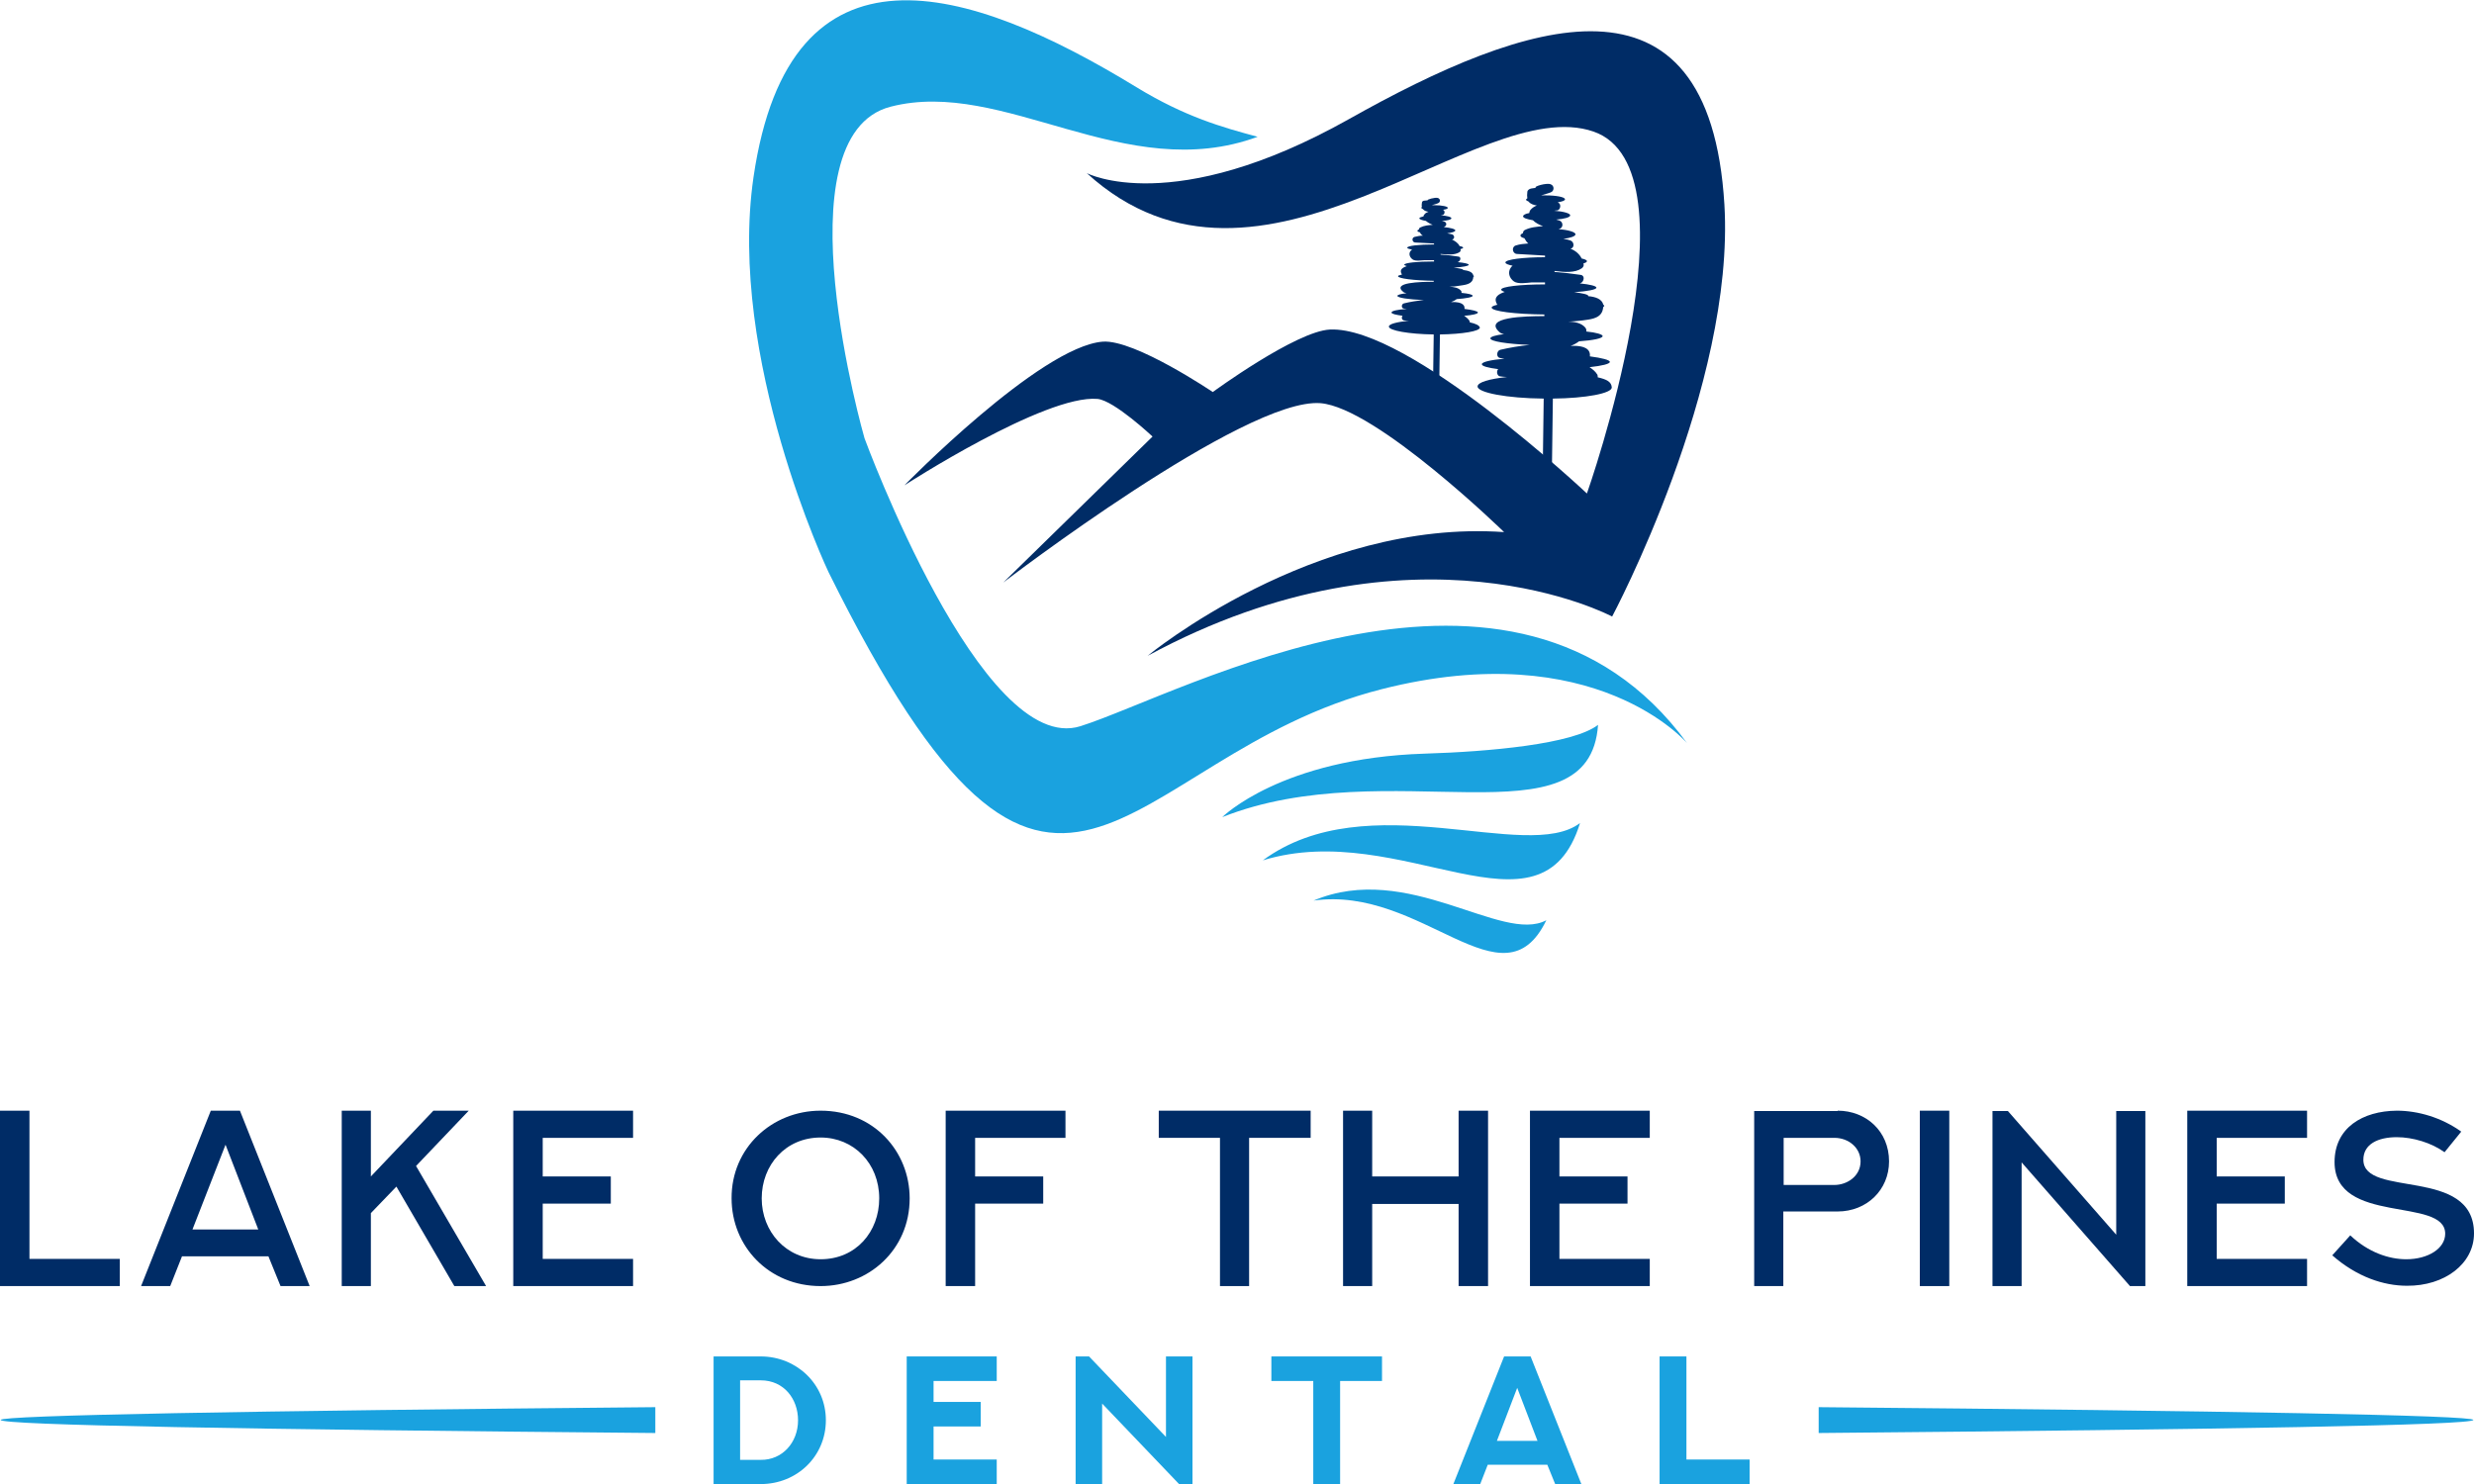 <?xml version="1.0" encoding="utf-8"?>
<!-- Generator: Adobe Illustrator 24.3.0, SVG Export Plug-In . SVG Version: 6.00 Build 0)  -->
<svg version="1.1" id="Layer_1" xmlns="http://www.w3.org/2000/svg" xmlns:xlink="http://www.w3.org/1999/xlink" x="0px" y="0px"
	 viewBox="0 0 755.8 453.5" style="enable-background:new 0 0 755.8 453.5;" xml:space="preserve">
<style type="text/css">
	.st0{fill:#002C66;}
	.st1{fill:#1AA2DF;}
</style>
<g id="Layer_4">
	<g id="XMLID_3039_">
		<g id="XMLID_615_">
			<g id="XMLID_671_">
				<g id="XMLID_672_">
					<path id="XMLID_673_" class="st0" d="M9,339.4v45.3h27.6v8.3H0v-53.6H9z"/>
				</g>
			</g>
			<g id="XMLID_666_">
				<g id="XMLID_667_">
					<path id="XMLID_668_" class="st0" d="M73.3,339.4L94.6,393h-8.9l-3.7-9.1H55.6l-3.6,9.1h-8.9l21.3-53.6H73.3z M58.8,375.7h20.1
						l-10-25.9L58.8,375.7z"/>
				</g>
			</g>
			<g id="XMLID_662_">
				<g id="XMLID_663_">
					<path id="XMLID_664_" class="st0" d="M143.2,339.4l-16.1,16.9l21.4,36.7h-9.7l-17.7-30.4l-7.8,8.1V393h-8.9v-53.6h8.9v20.1
						l19.1-20.1H143.2z"/>
				</g>
			</g>
			<g id="XMLID_658_">
				<g id="XMLID_659_">
					<path id="XMLID_660_" class="st0" d="M193.4,339.4v8.3h-27.6v11.8h20.8v8.3h-20.8v16.9h27.6v8.3h-36.6v-53.6H193.4z"/>
				</g>
			</g>
			<g id="XMLID_653_">
				<g id="XMLID_654_">
					<path id="XMLID_655_" class="st0" d="M250.7,339.4c16.2,0,27.2,12.4,27.2,26.8c0,15.8-12.6,26.8-27.2,26.8
						c-15.9,0-27.2-12.2-27.2-26.8C223.4,350.8,235.8,339.4,250.7,339.4z M250.7,384.8c10.8,0,17.9-8.4,17.9-18.6
						c0-10.7-7.8-18.6-17.9-18.6c-10.7,0-18,8.4-18,18.6C232.7,376.3,240.1,384.8,250.7,384.8z"/>
				</g>
			</g>
			<g id="XMLID_649_">
				<g id="XMLID_650_">
					<path id="XMLID_651_" class="st0" d="M325.5,339.4v8.3h-27.6v11.8h20.8v8.3h-20.8V393h-9v-53.6H325.5z"/>
				</g>
			</g>
			<g id="XMLID_645_">
				<g id="XMLID_646_">
					<path id="XMLID_647_" class="st0" d="M400.4,339.4v8.3h-18.8V393h-8.9v-45.3H354v-8.3H400.4z"/>
				</g>
			</g>
			<g id="XMLID_641_">
				<g id="XMLID_642_">
					<path id="XMLID_643_" class="st0" d="M454.6,339.4V393h-9v-25.1h-26.4V393h-8.9v-53.6h8.9v20.1h26.4v-20.1H454.6z"/>
				</g>
			</g>
			<g id="XMLID_637_">
				<g id="XMLID_638_">
					<path id="XMLID_639_" class="st0" d="M504,339.4v8.3h-27.6v11.8h20.8v8.3h-20.8v16.9H504v8.3h-36.6v-53.6H504z"/>
				</g>
			</g>
			<g id="XMLID_632_">
				<g id="XMLID_633_">
					<path id="XMLID_634_" class="st0" d="M561.4,339.4c8.6,0,15.7,6.2,15.7,15.5c0,8.7-6.8,15.3-15.7,15.3h-16.6V393h-8.9v-53.5
						H561.4z M560.4,362.1c3.9,0,8-2.7,8-7.2c0-4.2-3.7-7.2-8-7.2h-15.5v14.4H560.4z"/>
				</g>
			</g>
			<g id="XMLID_628_">
				<g id="XMLID_629_">
					<path id="XMLID_630_" class="st0" d="M586.5,339.4h9V393h-9V339.4z"/>
				</g>
			</g>
			<g id="XMLID_624_">
				<g id="XMLID_625_">
					<path id="XMLID_626_" class="st0" d="M655.4,339.4V393h-4.7l-33.1-37.8V393h-8.9v-53.5h4.7l33.1,37.8v-37.8H655.4z"/>
				</g>
			</g>
			<g id="XMLID_620_">
				<g id="XMLID_621_">
					<path id="XMLID_622_" class="st0" d="M704.8,339.4v8.3h-27.6v11.8H698v8.3h-20.8v16.9h27.6v8.3h-36.6v-53.6H704.8z"/>
				</g>
			</g>
			<g id="XMLID_616_">
				<g id="XMLID_617_">
					<path id="XMLID_618_" class="st0" d="M718,377.5c5.5,5.2,11.8,7.3,17.1,7.3c6.7,0,11.9-3.3,11.9-7.8c0-11.4-33.8-2.5-33.8-21.9
						c0-10.5,8.6-15.6,19-15.7c6.5,0,13.7,2.1,19.7,6.4l-5.1,6.3c-4-2.9-9.7-4.6-14.6-4.6c-5.7,0-10.2,2.1-10.2,6.9
						c0,11.8,33.8,2,33.8,22.5c0,9.3-9,16.1-20.5,16c-7.1,0-15.3-2.7-22.8-9.3L718,377.5z"/>
				</g>
			</g>
		</g>
	</g>
</g>
<g id="Layer_3">
	<g id="Layer_11">
		<g id="XMLID_2996_">
			<path id="XMLID_2997_" class="st1" d="M253.1,174.8c0,0-31-65.3-22.9-120.7c11.1-75.8,65.7-58.8,116.9-27.5
				c14.9,9.1,26.3,12.3,37.1,15.2c-40.5,14.9-77.5-18.1-112.1-9.2c-34.6,8.9-8,101.3-8,101.3s35.8,97.6,66,88
				c30.7-9.7,132.6-66.9,185.3,5.2c0,0-28-33.1-93.3-16.5C341.6,231,323,316,253.1,174.8z"/>
		</g>
	</g>
	<g id="Layer_10">
		<path id="XMLID_2995_" class="st0" d="M488.1,115.3c0-0.3,0-0.6-0.1-0.8c-0.6-1-1.5-1.7-2.4-2.3c3.8-0.4,6.2-1,6.2-1.6
			c0-0.6-2.3-1.2-6.1-1.7c0,0,0,0,0,0c0.3-2.6-2.4-3.1-4.2-3.2c-0.6,0-1.1,0-1.7,0c0.9-0.3,1.8-0.8,2.6-1.4c4.3-0.3,7.2-0.9,7.2-1.6
			c0-0.5-1.9-1.1-5-1.4c0.1-0.4,0-0.8-0.3-1.2c-1.2-1.4-3.2-1.8-5.2-1.8c1.5-0.1,3-0.2,4.5-0.4c1.8-0.3,5-0.4,5.9-2.8
			c0.2-0.5,0.2-0.9,0.3-1.3c0.2-0.1,0.2-0.2,0.3-0.3c0-0.1-0.1-0.3-0.3-0.4c-0.4-1.7-2.3-2.4-4.6-2.6c0,0,0-0.1,0-0.1
			c0-0.4-1.7-0.8-4.3-1.1c4.1-0.3,6.8-0.8,6.8-1.4c0-0.5-2-1-5.1-1.3c0.1,0,0.2-0.1,0.3-0.1c1-0.4,1.4-2.3,0-2.5
			c-2.7-0.4-5.3-0.7-8-0.9l0-0.3c3.1,0.4,6.3,0.6,8.3-0.8c0.3-0.2,0.7-0.7,0.6-1.1c0-0.2,0-0.3-0.1-0.4c0.7-0.2,1.1-0.4,1.1-0.7
			c0-0.3-0.6-0.6-1.6-0.8c-0.7-1.4-1.9-2.4-3.4-3c1.3-0.3,1.1-2.1,0-2.5c-0.5-0.2-1.3-0.4-2.2-0.5c2.2-0.3,3.7-0.8,3.7-1.4
			c0-0.7-2.1-1.3-5.1-1.6c0.2-0.1,0.3-0.2,0.5-0.2c1-0.6,0.7-2.1-0.3-2.4c-0.1,0-0.5-0.2-1-0.3c2.5-0.2,4.3-0.7,4.3-1.3
			c0-0.6-2-1.2-4.9-1.4c0.5-0.1,0.9-0.1,0.9-0.1c0.9-0.1,1.3-1.6,0.6-2.2c-0.1-0.1-0.3-0.2-0.4-0.3c1.4-0.2,2.2-0.5,2.2-0.9
			c0-0.7-2.7-1.2-6-1.2c-0.5,0-0.9,0-1.3,0c1.2-0.3,2.9-0.9,2.9-0.9c1.2-0.4,1.2-2.1,0-2.5c-1.2-0.5-5.4,0.7-4.5,1.1
			c-0.5,0.1-1,0.1-1.4,0.2c-0.5,0.1-1.1,0.4-1.2,1c-0.1,0.8-0.1,1.5,0,2c-0.2,0.1-0.4,0.3-0.4,0.4c0,0.2,0.3,0.4,0.8,0.6
			c0.5,0.7,1.4,1,2.5,1.2c-0.8,0.3-1.4,0.7-2,1.4c-0.2,0.3-0.3,0.6-0.3,0.9c-1.2,0.2-1.9,0.6-1.9,1c0,0.5,1.2,0.9,3,1.2
			c0.8,0.8,1.9,1.4,3.1,1.8c-1.9,0.2-3.8,0.3-5.6,1.2c-0.4,0.2-0.5,0.6-0.6,1c-0.5,0.2-0.7,0.4-0.7,0.7c0,0.3,0.4,0.6,1.2,0.8
			c0.4,0.7,0.7,1.2,1.2,1.6c-1.3,0.1-2.6,0.2-3.8,0.6c-1.4,0.4-1.1,2.5,0.3,2.6c2.9,0.2,5.7,0.3,8.6,0.5l0,0.5
			c-6.7,0-12.1,0.7-12.1,1.6c0,0.4,0.8,0.7,2.2,1c-0.2,0.2-0.4,0.3-0.5,0.5c-1.1,1.5-0.5,3.3,0.9,4.3c1.3,0.9,4.1,0.4,5.4,0.3
			c1.4,0,2.7,0,4.1,0l0,0.6c-7.5,0-13.4,0.7-13.4,1.6c0,0.2,0.4,0.5,1.1,0.7c-1.7,0.6-3.6,1.5-2.4,3.7c0,0.1,0.1,0.2,0.2,0.2
			c-1.1,0.3-1.8,0.5-1.8,0.9c0,1.1,7.1,2,16.1,2.1l0,0.5c-6,0-18.9,0.3-13.7,4.9c0.3,0.3,0.8,0.5,1.4,0.6c-2.6,0.3-4.2,0.8-4.2,1.3
			c0,0.9,5,1.7,12,2c-3,0.3-6,0.8-9,1.5c-1.1,0.3-1.3,2.3,0,2.5c0.4,0.1,0.9,0.1,1.3,0.2c-4.2,0.4-6.9,1-6.9,1.7
			c0,0.6,1.9,1.1,5,1.5c0,0,0,0,0,0c-0.6,0.6-0.4,2,0.5,2.2c0.7,0.1,1.5,0.2,2.2,0.2c-5.4,0.6-9,1.6-9,2.9c0,1.9,9,3.6,20.2,3.7
			l-0.3,22.4l2.8,0l0.3-22.4c10.1-0.1,18-1.6,18-3.4C492.3,116.6,490.7,115.9,488.1,115.3z"/>
	</g>
	<g id="Layer_9">
		<path id="XMLID_2994_" class="st0" d="M449,98.5c0-0.2,0-0.4-0.1-0.5c-0.4-0.6-1-1.1-1.6-1.5c2.6-0.2,4.2-0.6,4.2-1
			c0-0.4-1.6-0.8-4.1-1.1c0,0,0,0,0,0c0.2-1.7-1.7-2-2.9-2.1c-0.4,0-0.8,0-1.2,0c0.6-0.2,1.2-0.5,1.7-0.9c2.9-0.2,4.9-0.6,4.9-1
			c0-0.4-1.3-0.7-3.4-0.9c0-0.3,0-0.5-0.2-0.7c-0.8-0.9-2.1-1.1-3.5-1.2c1,0,2.1-0.1,3.1-0.3c1.2-0.2,3.4-0.3,4-1.8
			c0.1-0.3,0.2-0.6,0.2-0.9c0.1-0.1,0.2-0.1,0.2-0.2c0-0.1-0.1-0.2-0.2-0.2c-0.2-1.1-1.5-1.5-3.1-1.7c0,0,0,0,0,0
			c0-0.3-1.1-0.5-2.9-0.7c2.8-0.2,4.6-0.5,4.6-0.9c0-0.3-1.3-0.6-3.4-0.8c0.1,0,0.1,0,0.2-0.1c0.7-0.3,1-1.5,0-1.6
			c-1.8-0.3-3.6-0.5-5.4-0.6l0-0.2c2.1,0.2,4.2,0.4,5.7-0.5c0.2-0.1,0.5-0.4,0.4-0.7c0-0.1,0-0.2,0-0.3c0.5-0.1,0.8-0.3,0.8-0.4
			c0-0.2-0.4-0.4-1.1-0.5c-0.4-0.9-1.3-1.5-2.3-2c0.9-0.2,0.8-1.3,0-1.6c-0.4-0.1-0.9-0.2-1.5-0.3c1.5-0.2,2.5-0.5,2.5-0.9
			c0-0.4-1.4-0.8-3.5-1c0.1-0.1,0.2-0.1,0.3-0.2c0.7-0.4,0.5-1.3-0.2-1.5c-0.1,0-0.3-0.1-0.7-0.2c1.7-0.1,2.9-0.4,2.9-0.8
			c0-0.4-1.4-0.8-3.3-0.9c0.4,0,0.6-0.1,0.6-0.1c0.6-0.1,0.8-1,0.4-1.4c-0.1-0.1-0.2-0.2-0.3-0.2c0.9-0.1,1.5-0.3,1.5-0.6
			c0-0.4-1.8-0.8-4-0.8c-0.3,0-0.6,0-0.9,0c0.8-0.2,2-0.6,1.9-0.6c0.8-0.3,0.8-1.3,0-1.6c-0.8-0.3-3.6,0.5-3.1,0.7
			c-0.3,0-0.6,0.1-1,0.1c-0.3,0-0.8,0.2-0.8,0.6c-0.1,0.5-0.1,1,0,1.3c-0.1,0.1-0.2,0.2-0.2,0.3c0,0.1,0.2,0.3,0.5,0.4
			c0.4,0.5,1,0.7,1.7,0.8c-0.5,0.2-1,0.4-1.3,0.9c-0.2,0.2-0.2,0.4-0.2,0.5c-0.8,0.2-1.3,0.4-1.3,0.6c0,0.3,0.8,0.6,2,0.8
			c0.6,0.5,1.3,0.9,2.1,1.2c-1.3,0.1-2.6,0.2-3.8,0.8c-0.3,0.1-0.4,0.4-0.4,0.6c-0.3,0.1-0.5,0.3-0.5,0.4c0,0.2,0.3,0.4,0.8,0.5
			c0.2,0.5,0.5,0.8,0.9,1c-0.9,0-1.7,0.2-2.6,0.4c-0.9,0.3-0.7,1.6,0.2,1.7c1.9,0.1,3.9,0.2,5.8,0.3l0,0.3c-4.6,0-8.2,0.4-8.2,1
			c0,0.2,0.6,0.4,1.5,0.6c-0.1,0.1-0.3,0.2-0.4,0.3c-0.8,0.9-0.3,2.1,0.6,2.7c0.9,0.6,2.8,0.2,3.7,0.2c0.9,0,1.8,0,2.8,0l0,0.4
			c-5.1,0-9.1,0.4-9.1,1c0,0.1,0.3,0.3,0.8,0.4c-1.1,0.4-2.4,1-1.6,2.4c0,0.1,0.1,0.1,0.1,0.2c-0.8,0.2-1.2,0.3-1.2,0.5
			c0,0.7,4.8,1.3,10.9,1.4l0,0.3c-4.1,0-12.9,0.2-9.3,3.1c0.2,0.2,0.6,0.3,1,0.4c-1.8,0.2-2.8,0.5-2.8,0.8c0,0.6,3.4,1.1,8.1,1.3
			c-2.1,0.2-4.1,0.5-6.1,1c-0.8,0.2-0.9,1.5,0,1.6c0.3,0,0.6,0.1,0.9,0.1c-2.9,0.2-4.7,0.6-4.7,1.1c0,0.4,1.3,0.7,3.4,1c0,0,0,0,0,0
			c-0.4,0.4-0.3,1.3,0.4,1.4c0.5,0.1,1,0.1,1.5,0.1c-3.7,0.4-6.1,1-6.1,1.8c0,1.2,6.1,2.3,13.7,2.4l-0.2,14.4l1.9,0l0.2-14.4
			c6.9-0.1,12.2-1,12.2-2.1C451.9,99.4,450.8,98.9,449,98.5z"/>
	</g>
	<g id="Layer_8">
		<path id="XMLID_2978_" class="st0" d="M526.8,62.5C522.2-13.5,466,6.1,412.1,36.4S332,52.9,332,52.9
			c53.3,48.6,119.4-24.9,154.8-12.7c33.1,11.4-2,110.6-2,110.6s-54.4-51.2-78.5-50.1c-10.4,0.5-35.8,19.1-35.8,19.1
			s-23.8-16.1-33.6-15.4c-19.2,1.5-60.6,43.9-60.6,43.9s42.9-27.8,59-26.4c5.1,0.5,16.8,11.5,16.8,11.5L306.5,178
			c0,0,73.8-56.6,96.9-54.8c17.1,1.4,56.1,39.4,56.1,39.4c-58.2-4.1-108.9,37.8-108.9,37.8c81.7-44.2,141.9-12,141.9-12
			S530.1,118,526.8,62.5z"/>
	</g>
	<g id="Layer_7">
		<path id="XMLID_2977_" class="st1" d="M488.2,221.5c-2.6,37.5-63.9,8-114.8,28.2c0,0,18-18,61.8-19.4
			C454.9,229.7,480.6,227.4,488.2,221.5z"/>
	</g>
	<g id="Layer_6">
		<path id="XMLID_3003_" class="st1" d="M482.7,251.5c-11.9,38.5-54.4-1.6-96.9,11.4C417.9,239.3,466.4,263.9,482.7,251.5z"/>
	</g>
	<g id="Layer_5">
		<path id="XMLID_2975_" class="st1" d="M472.4,281.2c-13.2,27.4-37.9-10.7-71.1-6C430.1,263,458.8,288.5,472.4,281.2z"/>
	</g>
</g>
<g id="Layer_2">
	<g id="XMLID_3445_">
		<path id="XMLID_3036_" class="st1" d="M200.2,430v7.9c-124.5-1.1-200-2.4-200-4C0.2,432.5,75.6,431.1,200.2,430z"/>
		<path id="XMLID_3033_" class="st1" d="M555.6,430v7.9c124.5-1.1,200-2.4,200-4C755.6,432.5,680.2,431.1,555.6,430z"/>
		<g id="XMLID_2976_">
			<g id="XMLID_284_">
				<path id="XMLID_296_" class="st1" d="M252.3,434c0,11-8.8,19.5-19.9,19.5H218v-39h14.4C243.3,414.5,252.3,422.9,252.3,434z
					 M243.8,434c0-6.5-4.3-12.2-11.4-12.2h-6.3v24.3h6.3C238.9,446.2,243.8,440.9,243.8,434z"/>
				<path id="XMLID_294_" class="st1" d="M304.5,414.5v7.5h-19.3v6.4h14.4v7.5h-14.4V446h19.3v7.5h-27.5v-39H304.5z"/>
				<path id="XMLID_292_" class="st1" d="M364.3,414.5v39h-4.1l-23.5-24.6v24.6h-8.1v-39h4.1l23.5,24.6v-24.6H364.3z"/>
				<path id="XMLID_290_" class="st1" d="M422.2,414.5v7.5h-12.8v31.5h-8.2V422h-12.8v-7.5H422.2z"/>
				<path id="XMLID_287_" class="st1" d="M467.6,414.5l15.5,39h-8l-2.4-5.9h-18.2l-2.3,5.9H444l15.5-39H467.6z M457.3,440.3h12.4
					l-6.2-16.2L457.3,440.3z"/>
				<path id="XMLID_285_" class="st1" d="M515.2,414.5V446h19.3v7.5H507v-39H515.2z"/>
			</g>
		</g>
	</g>
</g>
</svg>

